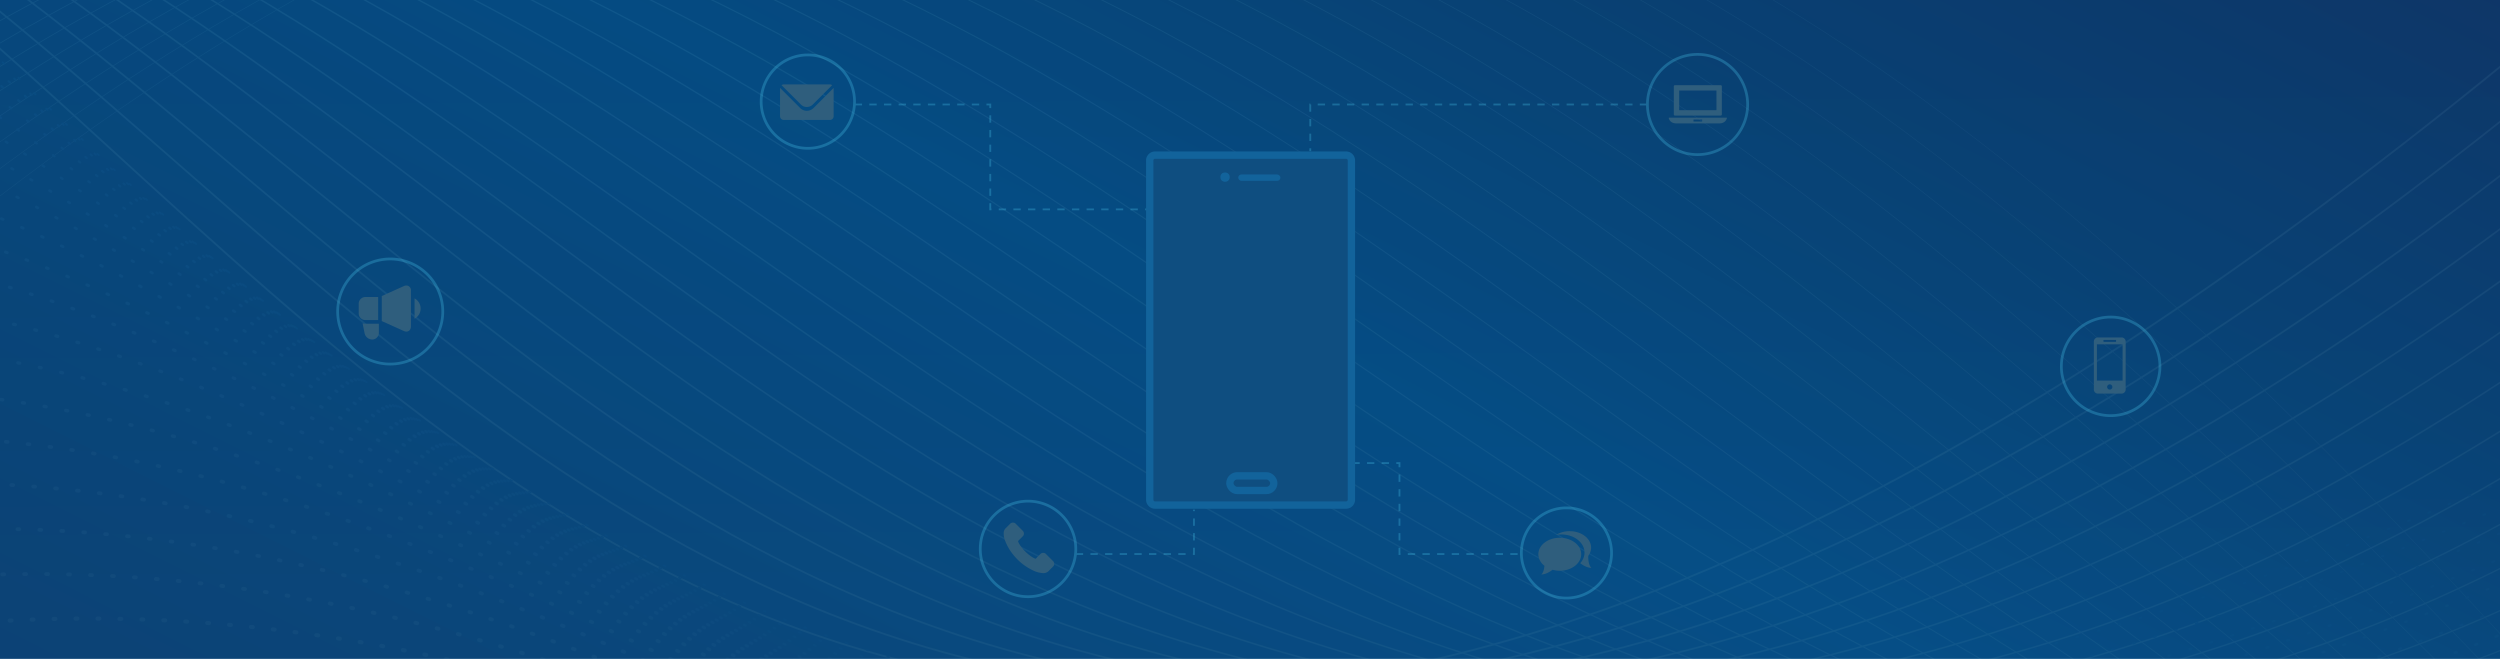<svg xmlns="http://www.w3.org/2000/svg" xmlns:xlink="http://www.w3.org/1999/xlink" width="1366" height="360" viewBox="0 0 1366 360"><rect x="0" y="0" width="1366" height="360" fill="#333333" stroke="none"/><defs><clipPath id="a"><rect width="1366" height="360"/></clipPath><linearGradient id="b" x1="-0.335" y1="0.974" x2="1.357" y2="-0.209" gradientUnits="objectBoundingBox"><stop offset="0" stop-color="#0d3c6c"/><stop offset="0.444" stop-color="#044f85"/><stop offset="0.618" stop-color="#084274"/><stop offset="0.961" stop-color="#192a58"/><stop offset="1" stop-color="#162654"/></linearGradient><linearGradient id="c" x1="0.504" y1="0.99" x2="0.496" y2="-0.06" gradientUnits="objectBoundingBox"><stop offset="0.002" stop-color="#4791ff"/><stop offset="0.101" stop-color="#3d78dd"/><stop offset="0.264" stop-color="#2e54ac"/><stop offset="0.424" stop-color="#213683"/><stop offset="0.581" stop-color="#181e63"/><stop offset="0.732" stop-color="#110e4c"/><stop offset="0.874" stop-color="#0c033f"/><stop offset="1" stop-color="#0b003a"/></linearGradient><clipPath id="d"><rect width="1585.148" height="901.72"/></clipPath></defs><g id="f" clip-path="url(#a)"><rect width="1366" height="360" fill="#fff"/><g clip-path="url(#a)"><rect width="1366" height="360" fill="#fff"/><path d="M7.807,0h1354.35c4.312,0,7.807,2.192,7.807,4.9V478.078c0,2.7-3.5,4.9-7.807,4.9H7.807c-4.312,0-7.807-2.192-7.807-4.9V4.9C0,2.192,3.5,0,7.807,0Z" transform="translate(-0.25 -97.094)" fill="url(#b)"/></g><g transform="translate(-147.453 -316.859)" opacity="0.05"><path d="M0,260H1585.148V901.72H0Z" fill="url(#c)"/><g clip-path="url(#d)"><g transform="translate(-354.612 123.716)"><path d="M-167.782,141.636C474.245-134.278,542.328,1445.458,1956.208,68.6" transform="translate(167.782 -68.6)" fill="none" stroke="#fff" stroke-linecap="round" stroke-linejoin="round" stroke-miterlimit="10" stroke-width="1"/><path d="M-167.016,151.006c662.886-319.622,747.877,1266.646,2127.869-66.4" transform="translate(168.635 -55.738)" fill="none" stroke="#fefeff" stroke-linecap="round" stroke-linejoin="round" stroke-miterlimit="10" stroke-width="0.976"/><path d="M-166.25,160.377C517.5-202.953,619.392,1389.85,1965.5,100.618" transform="translate(169.488 -42.875)" fill="none" stroke="#fdfdfe" stroke-linecap="round" stroke-linejoin="round" stroke-miterlimit="10" stroke-width="0.952"/><path d="M-165.483,176.49c704.6-407.042,823.4,1192.3,2135.621-53.122" transform="translate(170.342 -36.754)" fill="none" stroke="#fcfdfe" stroke-linecap="round" stroke-linejoin="round" stroke-miterlimit="10" stroke-width="0.927"/><path d="M-164.717,195.037c725.459-450.752,861.171,1155.121,2139.506-46.484" transform="translate(171.195 -33.066)" fill="none" stroke="#fbfcfe" stroke-linecap="round" stroke-linejoin="round" stroke-miterlimit="10" stroke-width="0.903"/><path d="M-163.95,214.031c746.317-494.462,898.935,1117.947,2143.374-39.847" transform="translate(172.049 -29.827)" fill="none" stroke="#fafbfd" stroke-linecap="round" stroke-linejoin="round" stroke-miterlimit="10" stroke-width="0.879"/><path d="M-163.185,233.445c767.18-538.172,936.7,1080.773,2147.254-33.209" transform="translate(172.901 -27.007)" fill="none" stroke="#f9fafd" stroke-linecap="round" stroke-linejoin="round" stroke-miterlimit="10" stroke-width="0.855"/><path d="M-162.418,253.251c788.036-581.882,974.469,1043.6,2151.13-26.57" transform="translate(173.755 -24.58)" fill="none" stroke="#f8f9fd" stroke-linecap="round" stroke-linejoin="round" stroke-miterlimit="10" stroke-width="0.831"/><path d="M-161.651,273.424c808.893-625.592,1012.233,1006.422,2155-19.933" transform="translate(174.609 -22.519)" fill="none" stroke="#f6f9fc" stroke-linecap="round" stroke-linejoin="round" stroke-miterlimit="10" stroke-width="0.807"/><path d="M-160.886,293.941c829.753-669.3,1050,969.246,2158.887-13.295" transform="translate(175.461 -20.801)" fill="none" stroke="#f5f8fc" stroke-linecap="round" stroke-linejoin="round" stroke-miterlimit="10" stroke-width="0.782"/><path d="M-160.119,314.775c850.609-713.01,1087.762,932.074,2162.755-6.656" transform="translate(176.315 -19.403)" fill="none" stroke="#f4f7fc" stroke-linecap="round" stroke-linejoin="round" stroke-miterlimit="10" stroke-width="0.758"/><path d="M-159.353,335.909c871.468-756.72,1125.527,894.9,2166.644-.02" transform="translate(177.168 -18.304)" fill="none" stroke="#f3f6fb" stroke-linecap="round" stroke-linejoin="round" stroke-miterlimit="10" stroke-width="0.734"/><path d="M-158.586,357.322c892.324-800.43,1163.292,857.723,2170.511,6.619" transform="translate(178.022 -17.482)" fill="none" stroke="#f2f5fb" stroke-linecap="round" stroke-linejoin="round" stroke-miterlimit="10" stroke-width="0.71"/><path d="M-157.82,378.994c913.185-844.142,1201.058,820.547,2174.379,13.255" transform="translate(178.875 -16.92)" fill="none" stroke="#f1f5fb" stroke-linecap="round" stroke-linejoin="round" stroke-miterlimit="10" stroke-width="0.686"/><path d="M-157.054,400.907C776.989-486.943,1081.771,1184.28,2021.214,420.8" transform="translate(179.728 -16.599)" fill="none" stroke="#f0f4fa" stroke-linecap="round" stroke-linejoin="round" stroke-miterlimit="10" stroke-width="0.661"/><path d="M-156.287,423.044c954.9-931.56,1276.587,746.2,2182.14,26.532" transform="translate(180.582 -16.503)" fill="none" stroke="#eff3fa" stroke-linecap="round" stroke-linejoin="round" stroke-miterlimit="10" stroke-width="0.637"/><path d="M-155.521,445.392c975.758-975.27,1314.352,709.022,2186.025,33.171" transform="translate(181.435 -16.617)" fill="none" stroke="#eef2fa" stroke-linecap="round" stroke-linejoin="round" stroke-miterlimit="10" stroke-width="0.613"/><path d="M-154.755,467.934c996.618-1018.98,1352.119,671.85,2189.893,39.807" transform="translate(182.288 -16.924)" fill="none" stroke="#edf1fa" stroke-linecap="round" stroke-linejoin="round" stroke-miterlimit="10" stroke-width="0.589"/><path d="M-153.988,490.657C863.487-572.032,1235.9,1125.331,2039.772,537.1" transform="translate(183.142 -17.413)" fill="none" stroke="#ecf0f9" stroke-linecap="round" stroke-linejoin="round" stroke-miterlimit="10" stroke-width="0.564"/><path d="M-153.222,513.548c1038.333-1106.4,1427.648,597.5,2197.649,53.084" transform="translate(183.995 -18.071)" fill="none" stroke="#ebf0f9" stroke-linecap="round" stroke-linejoin="round" stroke-miterlimit="10" stroke-width="0.54"/><path d="M-152.456,536.6C906.736-613.512,1312.96,1096.921,2049.061,596.316" transform="translate(184.848 -18.886)" fill="none" stroke="#eaeff9" stroke-linecap="round" stroke-linejoin="round" stroke-miterlimit="10" stroke-width="0.516"/><path d="M-151.689,559.791C928.361-634.029,1351.492,1082.94,2053.717,626.15" transform="translate(185.702 -19.846)" fill="none" stroke="#e9eef8" stroke-linecap="round" stroke-linejoin="round" stroke-miterlimit="10" stroke-width="0.492"/><path d="M-150.923,583.12c1100.909-1237.528,1540.943,485.976,2209.274,73" transform="translate(186.555 -20.943)" fill="none" stroke="#e8edf8" stroke-linecap="round" stroke-linejoin="round" stroke-miterlimit="10" stroke-width="0.468"/><path d="M-150.156,606.578c1121.765-1281.24,1578.708,448.8,2213.163,79.635" transform="translate(187.409 -22.166)" fill="none" stroke="#e7ecf8" stroke-linecap="round" stroke-linejoin="round" stroke-miterlimit="10" stroke-width="0.444"/><path d="M-149.391,630.151C993.235-694.8,1467.084,1041.775,2067.639,716.424" transform="translate(188.261 -23.506)" fill="none" stroke="#e5ecf7" stroke-linecap="round" stroke-linejoin="round" stroke-miterlimit="10" stroke-width="0.419"/><path d="M-148.624,653.837c1163.482-1368.659,1654.239,374.448,2220.907,92.91" transform="translate(189.115 -24.956)" fill="none" stroke="#e4ebf7" stroke-linecap="round" stroke-linejoin="round" stroke-miterlimit="10" stroke-width="0.395"/><path d="M-147.857,677.622c1184.34-1412.37,1692,337.274,2224.781,99.548" transform="translate(189.969 -26.509)" fill="none" stroke="#e3eaf7" stroke-linecap="round" stroke-linejoin="round" stroke-miterlimit="10" stroke-width="0.371"/><path d="M-147.092,701.5c1205.2-1456.08,1729.773,300.1,2228.655,106.185" transform="translate(190.821 -28.155)" fill="none" stroke="#e2e9f6" stroke-linecap="round" stroke-linejoin="round" stroke-miterlimit="10" stroke-width="0.347"/><path d="M-146.325,725.473C1079.734-774.314,1621.21,988.4,2086.219,838.3" transform="translate(191.675 -29.892)" fill="none" stroke="#e1e8f6" stroke-linecap="round" stroke-linejoin="round" stroke-miterlimit="10" stroke-width="0.323"/><path d="M-145.559,749.526c1246.915-1543.5,1805.3,225.751,2236.411,119.462" transform="translate(192.528 -31.712)" fill="none" stroke="#e0e8f6" stroke-linecap="round" stroke-linejoin="round" stroke-miterlimit="10" stroke-width="0.298"/><path d="M-144.792,773.657C1122.982-813.55,1698.272,962.232,2095.487,899.757" transform="translate(193.382 -33.608)" fill="none" stroke="#dfe7f5" stroke-linecap="round" stroke-linejoin="round" stroke-miterlimit="10" stroke-width="0.274"/><path d="M-144.026,797.859C1144.607-833.057,1736.805,949.26,2100.142,930.6" transform="translate(194.235 -35.578)" fill="none" stroke="#dee6f5" stroke-linecap="round" stroke-linejoin="round" stroke-miterlimit="10" stroke-width="0.25"/></g><g transform="translate(-151.335 132.477)"><path d="M1757.5,547.162C1061.781,762.647,1017.551,265.32-42.2,664.739" transform="translate(104.341 272.34)" fill="none" stroke="#fff" stroke-linecap="round" stroke-linejoin="round" stroke-miterlimit="10" stroke-width="3" stroke-dasharray="1 11"/><path d="M1761.014,538.806c-716.787,233.5-769.021-282.749-1804.165,103.8" transform="translate(103.285 264.243)" fill="none" stroke="#f8fafd" stroke-linecap="round" stroke-linejoin="round" stroke-miterlimit="10" stroke-width="2.935" stroke-dasharray="1 11"/><path d="M1764.529,530.71C1026.678,782.228,966.44,247.052-44.1,620.737" transform="translate(102.228 255.886)" fill="none" stroke="#f2f5fb" stroke-linecap="round" stroke-linejoin="round" stroke-miterlimit="10" stroke-width="2.871" stroke-dasharray="1 11"/><path d="M1768.043,522.867C1009.125,792.4,940.886,238.3-45.049,599.118" transform="translate(101.172 247.276)" fill="none" stroke="#ebf0f9" stroke-linecap="round" stroke-linejoin="round" stroke-miterlimit="10" stroke-width="2.806" stroke-dasharray="1 11"/><path d="M1771.557,515.276C991.571,802.822,915.328,229.8-46,577.751" transform="translate(100.116 238.416)" fill="none" stroke="#e5ebf7" stroke-linecap="round" stroke-linejoin="round" stroke-miterlimit="10" stroke-width="2.742" stroke-dasharray="1 11"/><path d="M1775.068,507.927c-801.051,305.562-885.3-286.383-1822.013,48.7" transform="translate(99.06 229.312)" fill="none" stroke="#dee6f5" stroke-linecap="round" stroke-linejoin="round" stroke-miterlimit="10" stroke-width="2.677" stroke-dasharray="1 11"/><path d="M1778.583,500.817C956.466,824.394,864.215,213.526-47.894,535.741" transform="translate(98.004 219.969)" fill="none" stroke="#d8e1f3" stroke-linecap="round" stroke-linejoin="round" stroke-miterlimit="10" stroke-width="2.613" stroke-dasharray="1 11"/><path d="M1782.1,493.94C938.914,835.531,838.659,205.741-48.842,515.089" transform="translate(96.948 210.394)" fill="none" stroke="#d1dcf1" stroke-linecap="round" stroke-linejoin="round" stroke-miterlimit="10" stroke-width="2.548" stroke-dasharray="1 11"/><path d="M1785.609,487.289C921.36,846.9,813.1,198.182-49.79,494.662" transform="translate(95.892 200.592)" fill="none" stroke="#cbd6ef" stroke-linecap="round" stroke-linejoin="round" stroke-miterlimit="10" stroke-width="2.484" stroke-dasharray="1 11"/><path d="M1789.123,480.859C903.807,858.481,787.546,190.842-50.739,474.455" transform="translate(94.836 190.569)" fill="none" stroke="#c4d1ed" stroke-linecap="round" stroke-linejoin="round" stroke-miterlimit="10" stroke-width="2.419" stroke-dasharray="1 11"/><path d="M1792.638,474.642C886.257,870.279,761.994,183.718-51.688,454.461" transform="translate(93.779 180.333)" fill="none" stroke="#becceb" stroke-linecap="round" stroke-linejoin="round" stroke-miterlimit="10" stroke-width="2.355" stroke-dasharray="1 11"/><path d="M1796.154,468.632C868.7,882.283,736.438,176.8-52.636,434.676" transform="translate(92.723 169.891)" fill="none" stroke="#b7c7e9" stroke-linecap="round" stroke-linejoin="round" stroke-miterlimit="10" stroke-width="2.29" stroke-dasharray="1 11"/><path d="M1799.665,462.822C851.151,894.488,710.88,170.082-53.584,415.092" transform="translate(91.668 159.248)" fill="none" stroke="#b0c2e7" stroke-linecap="round" stroke-linejoin="round" stroke-miterlimit="10" stroke-width="2.226" stroke-dasharray="1 11"/><path d="M1803.179,457.207C833.6,906.887,685.324,163.558-54.532,395.7" transform="translate(90.612 148.41)" fill="none" stroke="#aabde5" stroke-linecap="round" stroke-linejoin="round" stroke-miterlimit="10" stroke-width="2.161" stroke-dasharray="1 11"/><path d="M1806.693,451.778C816.045,919.475,659.768,157.224-55.48,376.5" transform="translate(89.556 137.385)" fill="none" stroke="#a3b8e3" stroke-linecap="round" stroke-linejoin="round" stroke-miterlimit="10" stroke-width="2.097" stroke-dasharray="1 11"/><path d="M1810.208,446.533C798.492,932.245,634.214,151.068-56.429,357.477" transform="translate(88.5 126.179)" fill="none" stroke="#9db3e1" stroke-linecap="round" stroke-linejoin="round" stroke-miterlimit="10" stroke-width="2.032" stroke-dasharray="1 11"/><path d="M1813.719,441.464C780.942,945.188,608.658,145.092-57.377,338.63" transform="translate(87.444 114.794)" fill="none" stroke="#96aede" stroke-linecap="round" stroke-linejoin="round" stroke-miterlimit="10" stroke-width="1.968" stroke-dasharray="1 11"/><path d="M1817.234,436.564C763.389,958.3,583.1,139.285-58.326,319.955" transform="translate(86.387 103.243)" fill="none" stroke="#90a9dc" stroke-linecap="round" stroke-linejoin="round" stroke-miterlimit="10" stroke-width="1.903" stroke-dasharray="1 11"/><path d="M1820.747,431.828C745.835,971.583,557.545,133.64-59.274,301.443" transform="translate(85.332 91.526)" fill="none" stroke="#89a4da" stroke-linecap="round" stroke-linejoin="round" stroke-miterlimit="10" stroke-width="1.839" stroke-dasharray="1 11"/><path d="M1824.26,427.251C728.285,985.022,531.99,128.156-60.223,283.091" transform="translate(84.275 79.649)" fill="none" stroke="#839fd8" stroke-linecap="round" stroke-linejoin="round" stroke-miterlimit="10" stroke-width="1.774" stroke-dasharray="1 11"/><path d="M1827.774,422.827C710.731,998.614,506.435,122.822-61.171,264.892" transform="translate(83.219 67.621)" fill="none" stroke="#7c9ad6" stroke-linecap="round" stroke-linejoin="round" stroke-miterlimit="10" stroke-width="1.71" stroke-dasharray="1 11"/><path d="M1831.288,418.551C693.179,1012.354,480.879,117.64-62.119,246.84" transform="translate(82.164 55.444)" fill="none" stroke="#7595d4" stroke-linecap="round" stroke-linejoin="round" stroke-miterlimit="10" stroke-width="1.645" stroke-dasharray="1 11"/><path d="M1834.8,414.419C675.627,1026.236,455.323,112.6-63.067,228.932" transform="translate(81.108 43.123)" fill="none" stroke="#6f90d2" stroke-linecap="round" stroke-linejoin="round" stroke-miterlimit="10" stroke-width="1.581" stroke-dasharray="1 11"/><path d="M1838.316,410.424C658.074,1040.256,429.766,107.7-64.016,211.162" transform="translate(80.051 30.664)" fill="none" stroke="#688bd0" stroke-linecap="round" stroke-linejoin="round" stroke-miterlimit="10" stroke-width="1.516" stroke-dasharray="1 11"/><path d="M1841.83,406.563C640.52,1054.411,404.21,102.927-64.964,193.527" transform="translate(78.996 18.073)" fill="none" stroke="#6285ce" stroke-linecap="round" stroke-linejoin="round" stroke-miterlimit="10" stroke-width="1.452" stroke-dasharray="1 11"/><path d="M1845.344,402.832C622.967,1068.695,378.656,98.287-65.913,176.019" transform="translate(77.939 5.352)" fill="none" stroke="#5b80cc" stroke-linecap="round" stroke-linejoin="round" stroke-miterlimit="10" stroke-width="1.387" stroke-dasharray="1 11"/><path d="M1848.858,399.227C605.417,1083.1,353.1,93.773-66.861,158.637" transform="translate(76.883 -7.494)" fill="none" stroke="#557bca" stroke-linecap="round" stroke-linejoin="round" stroke-miterlimit="10" stroke-width="1.323" stroke-dasharray="1 11"/><path d="M1852.371,395.741C587.864,1097.631,327.543,89.378-67.81,141.375" transform="translate(75.827 -20.462)" fill="none" stroke="#4e76c8" stroke-linecap="round" stroke-linejoin="round" stroke-miterlimit="10" stroke-width="1.258" stroke-dasharray="1 11"/><path d="M1855.884,392.372C570.31,1112.276,301.987,85.1-68.758,124.231" transform="translate(74.771 -33.544)" fill="none" stroke="#4871c6" stroke-linecap="round" stroke-linejoin="round" stroke-miterlimit="10" stroke-width="1.194" stroke-dasharray="1 11"/><path d="M1859.4,389.116C552.758,1127.037,276.431,80.937-69.706,107.2" transform="translate(73.715 -46.742)" fill="none" stroke="#416cc4" stroke-linecap="round" stroke-linejoin="round" stroke-miterlimit="10" stroke-width="1.129" stroke-dasharray="1 11"/><path d="M1862.912,385.968C535.2,1141.9,250.875,76.88-70.654,90.276" transform="translate(72.66 -60.046)" fill="none" stroke="#3b67c2" stroke-linecap="round" stroke-linejoin="round" stroke-miterlimit="10" stroke-width="1.064" stroke-dasharray="1 11"/><path d="M1866.424,382.927C517.654,1156.877,225.321,72.932-71.6,73.458" transform="translate(71.603 -73.458)" fill="none" stroke="#3462c0" stroke-linecap="round" stroke-linejoin="round" stroke-miterlimit="10" stroke-width="1" stroke-dasharray="1 11"/></g></g></g><g opacity="0.25"><g transform="translate(43.296 -55.175)"><path d="M258.534,46.249a25.509,25.509,0,1,1-25.509,25.509A25.538,25.538,0,0,1,258.534,46.249Z" transform="translate(139.579 38.943)" fill="none" stroke="#53dcff" stroke-width="1.5"/></g><g transform="translate(286.296 -71.175)"><path d="M382.443,73.524a27.38,27.38,0,1,0,27.38,27.38A27.411,27.411,0,0,0,382.443,73.524Z" transform="translate(258.797 27.369)" fill="none" stroke="#53dcff" stroke-width="1.5"/></g><g transform="translate(429.296 -90.175)"><path d="M215.427,345.512a24.64,24.64,0,1,0,24.64,24.64A24.668,24.668,0,0,0,215.427,345.512Z" transform="translate(211.188 22.163)" fill="none" stroke="#53dcff" stroke-width="1.5"/></g><g transform="translate(376.296 -160.175)"><path d="M392.036,346.283a26.934,26.934,0,1,0,26.934,26.934A26.965,26.965,0,0,0,392.036,346.283Z" transform="translate(384.929 -12.864)" fill="none" stroke="#53dcff" stroke-width="1.5"/></g><g transform="translate(-181 69)"><path d="M113.869,77.235a28.715,28.715,0,1,0,28.715,28.715A28.748,28.748,0,0,0,113.869,77.235Z" transform="translate(280.347 -4.736)" fill="none" stroke="#53dcff" stroke-width="1.5"/></g><g transform="translate(154)"><path d="M96.435,307.548a26.1,26.1,0,1,0,26.1,26.1A26.13,26.13,0,0,0,96.435,307.548Z" transform="translate(311.281 -33.719)" fill="none" stroke="#53dcff" stroke-width="1.5"/></g><path d="M-10490.988-18211.9h74.069v57.295H-10330" transform="translate(10958 18269)" fill="none" stroke="#53dcff" stroke-width="1" stroke-dasharray="4"/><path d="M-10330-18211.9h-184.069v25.5" transform="translate(11230 18269)" fill="none" stroke="#53dcff" stroke-width="1" stroke-dasharray="4"/><path d="M-10370.184-17966.271h64.563v-24.27" transform="translate(10958 18269)" fill="none" stroke="#53dcff" stroke-width="1" stroke-dasharray="4"/><path d="M-10330.77-17966.271h-64.562v-49.705h-24.853" transform="translate(11160.001 18269)" fill="none" stroke="#53dcff" stroke-width="1" stroke-dasharray="4"/></g><g transform="translate(23.231 35.049)"><path d="M2.739,0H107.45a2.909,2.909,0,0,1,2.739,3.054v185.1a2.909,2.909,0,0,1-2.739,3.054H2.739A2.909,2.909,0,0,1,0,188.155V3.054A2.909,2.909,0,0,1,2.739,0Z" transform="translate(604.989 49.711)" fill="#0f4e80" stroke="#12639b" stroke-width="4"/><g transform="translate(643.589 59.185)"><circle cx="2.543" cy="2.543" r="2.543" fill="#12639b"/><rect width="23.045" height="3.457" rx="1.728" transform="translate(9.754 1.101)" fill="#12639b"/></g><g transform="translate(646.769 222.952)" fill="none" stroke="#12639b" stroke-width="4"><rect width="28" height="12" rx="6" stroke="none"/><rect x="2" y="2" width="24" height="8" rx="4" fill="none"/></g></g><g transform="translate(426.218 46.111)"><path d="M258.067,77.254,247.484,66.673a2.265,2.265,0,0,1,1.331-.423h25.007a2.264,2.264,0,0,1,1.33.423L264.571,77.255A4.6,4.6,0,0,1,258.067,77.254Z" transform="translate(-246.68 -66.25)" fill="#2f5e7d"/><path d="M264.6,80.012,275.608,69V84.587a2.042,2.042,0,0,1-2.135,1.933H248.466a2.042,2.042,0,0,1-2.136-1.933V69l11.007,11.008A5.134,5.134,0,0,0,264.6,80.012Z" transform="translate(-246.33 -67.082)" fill="#2f5e7d"/></g><g transform="translate(911.793 29.826)"><path d="M31.758,71.145a.162.162,0,0,0-.122-.056H.161a.162.162,0,0,0-.16.185c0,.029.479,2.944,4.164,2.944H27.632c3.684,0,4.159-2.914,4.164-2.944A.164.164,0,0,0,31.758,71.145ZM18.266,73.2H13.531V72.109h4.734Z" transform="translate(0 -36.621)" fill="#2f5e7d"/><path d="M9.16,33.335H34.1a.653.653,0,0,0,.653-.653V17.366a.653.653,0,0,0-.653-.653H9.16a.653.653,0,0,0-.653.653V32.682A.653.653,0,0,0,9.16,33.335Zm2.286-13.683H31.81V30.4H11.446V19.652Z" transform="translate(-5.73)" fill="#2f5e7d"/></g><g transform="translate(196 156)"><path d="M461.668,106.512v11.106a6.3,6.3,0,0,0,0-11.106Zm0,0" transform="translate(-431.156 -99.473)" fill="#2f5e7d"/><path d="M10.619,107.8V95.2H3.646A3.65,3.65,0,0,0,0,98.845v5.309A3.65,3.65,0,0,0,3.646,107.8Zm0,0" transform="translate(0 -88.907)" fill="#2f5e7d"/><path d="M203.815,0A3.211,3.211,0,0,0,202.5.3L190.367,5.759a.99.99,0,0,1,.02.2V19.229a.992.992,0,0,1-.02.2L202.5,24.884a3.212,3.212,0,0,0,1.319.3h0a2.387,2.387,0,0,0,1.832-.815,2.921,2.921,0,0,0,.667-1.955V2.77a2.531,2.531,0,0,0-2.5-2.77Zm0,0" transform="translate(-177.786)" fill="#2f5e7d"/><path d="M33.688,312.9a5.615,5.615,0,0,1-1.52-.21l1.089,5.446a4.351,4.351,0,0,0,4.147,3.4,3.65,3.65,0,0,0,3.646-3.646v-4.973l-.037-.017Zm0,0" transform="translate(-30.042 -292.022)" fill="#2f5e7d"/></g><g transform="translate(548.396 239.408)"><path d="M23.225,63.409a2.14,2.14,0,0,0-3.235,0c-.756.75-1.513,1.5-2.256,2.263a.446.446,0,0,1-.623.114c-.489-.267-1.011-.483-1.481-.775a23.462,23.462,0,0,1-5.656-5.148,13.4,13.4,0,0,1-2.027-3.248.465.465,0,0,1,.114-.6c.756-.731,1.494-1.481,2.237-2.231a2.148,2.148,0,0,0-.006-3.311c-.591-.6-1.182-1.182-1.773-1.78-.61-.61-1.214-1.227-1.83-1.83a2.154,2.154,0,0,0-3.235.006c-.763.75-1.494,1.519-2.269,2.256A3.683,3.683,0,0,0,.028,51.613a10.528,10.528,0,0,0,.813,4.531,27.535,27.535,0,0,0,4.887,8.141,30.244,30.244,0,0,0,10.016,7.836,14.486,14.486,0,0,0,5.548,1.614,4.066,4.066,0,0,0,3.489-1.328c.648-.725,1.379-1.385,2.066-2.078a2.162,2.162,0,0,0,.013-3.292Q25.049,65.217,23.225,63.409Z" transform="translate(0)" fill="#2f5e7d"/></g><g transform="translate(840.553 288.752)"><g transform="translate(0 1.478)"><path d="M11.71,3.478C5.242,3.478,0,7.51,0,12.486a8.061,8.061,0,0,0,3.313,6.278c-.119,1.654-.517,3.677-1.67,4.767,2.3,0,4.641-1.438,6.123-2.562a14.883,14.883,0,0,0,3.944.524c6.468,0,11.71-4.03,11.71-9.008S18.178,3.478,11.71,3.478Z" transform="translate(0 0.125)" fill="#2f5e7d"/><path d="M22.99,14.966a7.436,7.436,0,0,0,1.549-4.48c0-4.976-5.242-9.008-11.71-9.008A13.943,13.943,0,0,0,5.346,3.557a16.077,16.077,0,0,1,2.98-.277c6.965,0,12.611,4.437,12.611,9.908a8.512,8.512,0,0,1-2.364,5.778c1.479,1.124,3.828,2.565,6.123,2.565C23.064,19.982,22.947,16.548,22.99,14.966Z" transform="translate(4.285 -1.478)" fill="#2f5e7d"/></g></g><g transform="translate(1138.128 184.373)"><path d="M21.1,0H8.185A2.234,2.234,0,0,0,5.951,2.236V28.461a2.233,2.233,0,0,0,2.234,2.234H21.1a2.234,2.234,0,0,0,2.234-2.234V2.236A2.235,2.235,0,0,0,21.1,0ZM11.455,1.358h6.376c.161,0,.292.24.292.538s-.131.539-.292.539H11.455c-.162,0-.291-.242-.291-.539S11.293,1.358,11.455,1.358Zm3.188,27.13a1.426,1.426,0,1,1,1.424-1.427A1.428,1.428,0,0,1,14.643,28.488ZM21.66,23.6H7.625V3.773H21.66V23.6Z" transform="translate(0)" fill="#2f5e7d"/></g></g></svg>